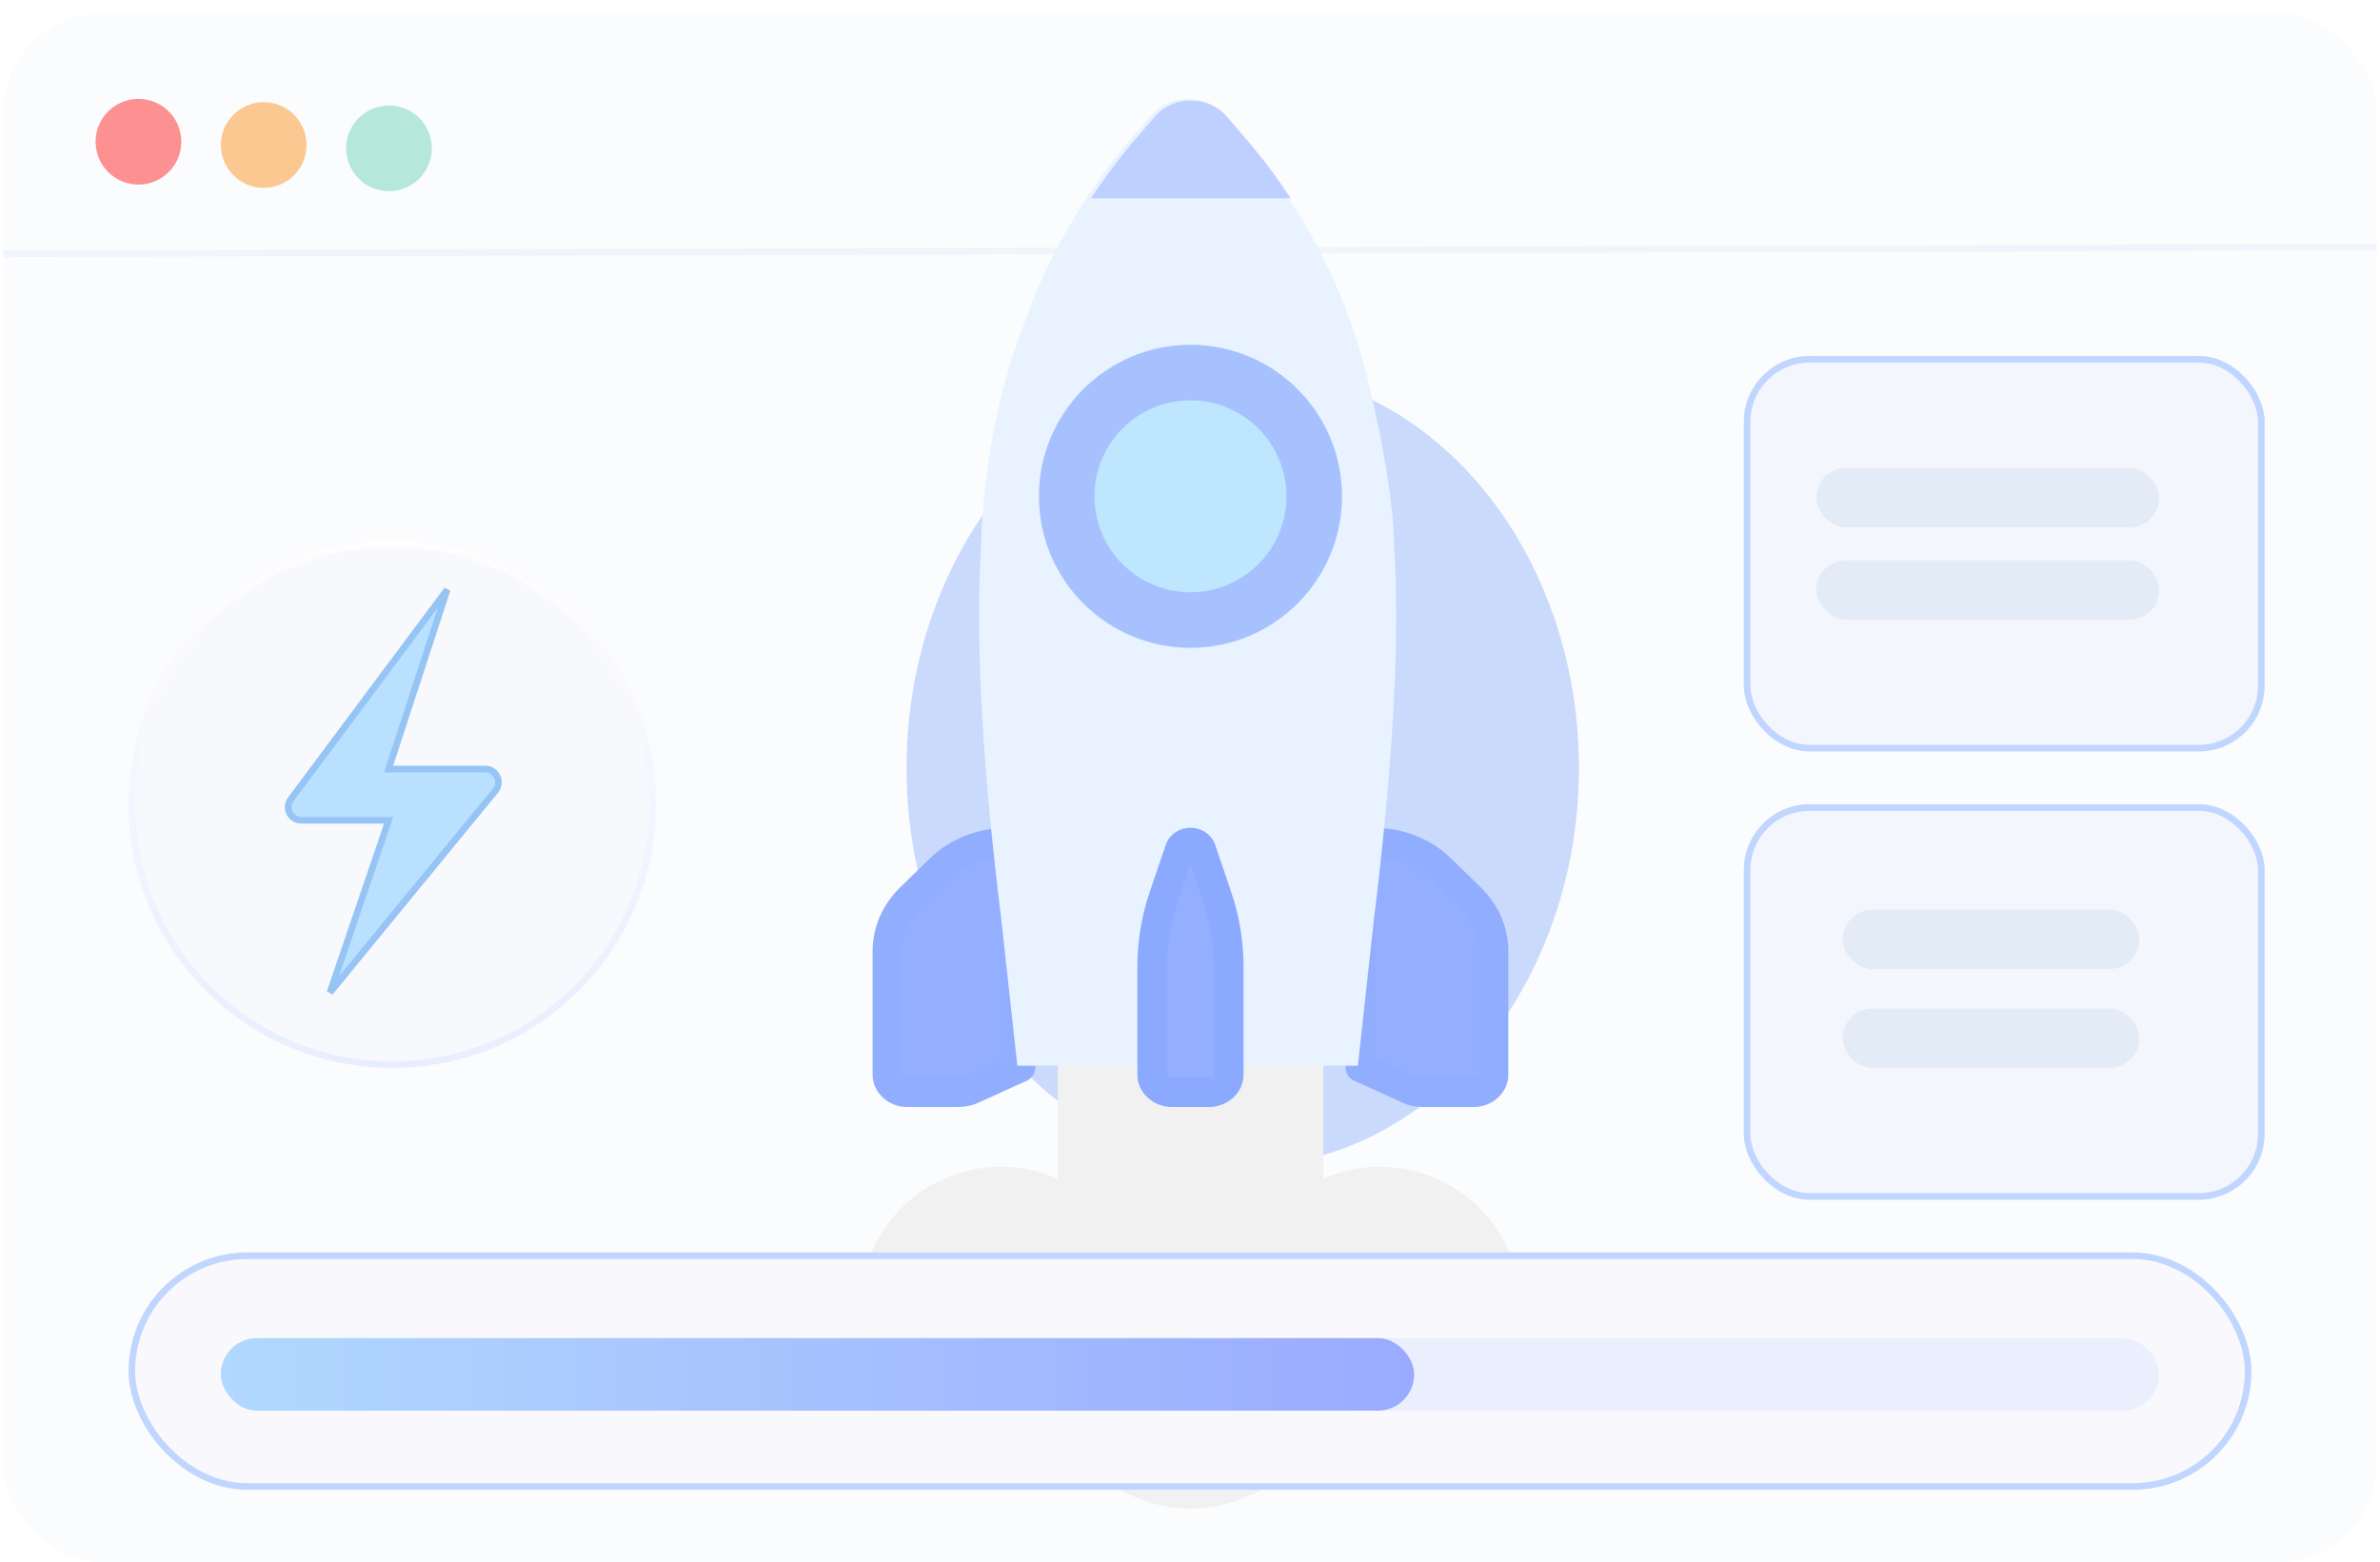 <svg width="361" height="237" viewBox="0 0 361 237" fill="none" xmlns="http://www.w3.org/2000/svg">
<rect x="0.5" y="2" width="360" height="235" rx="15" fill="#FBFCFE"/>
<line x1="0.499" y1="38.5" x2="360.499" y2="37.5" stroke="#F1F4FB"/>
<circle cx="21" cy="21.5" r="6.5" fill="#FD9090"/>
<circle cx="40" cy="22" r="6.5" fill="#FBC891"/>
<circle cx="59" cy="22.5" r="6.5" fill="#B6E7DB"/>
<g filter="url(#filter0_d_818_129)">
<circle cx="59.5" cy="120" r="40" fill="#F7F9FC"/>
<circle cx="59.5" cy="120" r="39.5" stroke="url(#paint0_linear_818_129)"/>
</g>
<path d="M67.833 89.445L44.107 121.249C43.123 122.568 44.064 124.445 45.71 124.445H58.944L50.056 150.556L75.155 119.935C76.225 118.629 75.296 116.667 73.608 116.667H58.944L67.833 89.445Z" fill="#BAE0FF" stroke="#96C4F4"/>
<g filter="url(#filter1_f_818_129)">
<ellipse cx="188.5" cy="116.5" rx="51" ry="60.5" fill="#CADAFD"/>
</g>
<path d="M209.311 177C201.045 177 193.893 181.712 190.353 188.587C187.42 187.069 184.099 186.197 180.569 186.197C177.04 186.197 173.718 187.068 170.786 188.587C167.246 181.712 160.093 177 151.827 177C140.049 177 130.5 186.549 130.5 198.327C130.5 210.106 140.049 219.655 151.827 219.655C155.357 219.655 158.679 218.783 161.611 217.264C165.151 224.14 172.303 228.852 180.569 228.852C188.835 228.852 195.988 224.14 199.528 217.264C202.46 218.782 205.782 219.655 209.311 219.655C221.09 219.655 230.639 210.106 230.639 198.327C230.639 186.549 221.09 177 209.311 177Z" fill="#F1F1F1"/>
<path d="M200.718 143.365H160.423V198.389H200.718V143.365Z" fill="#F1F1F1"/>
<path d="M152.772 127.82C148.919 127.82 145.247 129.257 142.661 131.775L138.127 136.191C135.856 138.404 134.598 141.283 134.598 144.268V161.911V163.024C134.598 164.501 135.954 165.698 137.629 165.698H145.367C146.092 165.698 146.806 165.546 147.45 165.254L154.806 161.911V127.82H152.772Z" fill="#94AFFF"/>
<path d="M145.367 167.939H137.629C134.722 167.939 132.357 165.734 132.357 163.025V144.268C132.357 140.668 133.852 137.229 136.565 134.586L141.098 130.17C144.093 127.253 148.348 125.58 152.772 125.58H154.805C156.041 125.58 157.045 126.584 157.045 127.82V161.911C157.045 162.789 156.532 163.587 155.732 163.951L148.377 167.294C147.444 167.716 146.403 167.939 145.367 167.939ZM152.564 130.062C149.374 130.111 146.344 131.315 144.225 133.38L139.691 137.796C137.851 139.588 136.838 141.887 136.838 144.268V163.025C136.838 163.178 137.138 163.458 137.629 163.458H145.367C145.77 163.458 146.17 163.373 146.524 163.213L152.564 160.468V130.062Z" fill="#91AEFE"/>
<path d="M223.012 136.19L218.479 131.774C215.894 129.256 212.22 127.819 208.369 127.819H206.335V161.91L213.691 165.252C214.335 165.545 215.049 165.697 215.774 165.697H223.512C225.186 165.697 226.543 164.5 226.543 163.023V161.91V144.267C226.543 141.281 225.284 138.404 223.012 136.19Z" fill="#94AFFF"/>
<path d="M223.511 167.939H215.773C214.734 167.939 213.696 167.716 212.764 167.294L205.409 163.951C204.608 163.587 204.095 162.789 204.095 161.911V127.82C204.095 126.584 205.098 125.58 206.335 125.58H208.368C212.791 125.58 217.045 127.253 220.042 130.17L224.575 134.586C227.288 137.229 228.783 140.668 228.783 144.268V163.025C228.783 165.734 226.418 167.939 223.511 167.939ZM208.575 160.467L214.618 163.213C214.969 163.373 215.369 163.457 215.773 163.457H223.511C224.002 163.457 224.302 163.177 224.302 163.023V144.268C224.302 141.887 223.289 139.588 221.449 137.796L216.915 133.38C214.794 131.315 211.765 130.112 208.575 130.062V160.467Z" fill="#91AEFE"/>
<path d="M211.482 83.406C211.351 75.634 209.604 66.682 208.013 60.056C207.361 56.921 206.524 53.826 205.516 50.777C205.433 50.505 205.386 50.353 205.386 50.353L205.384 50.387C201.938 40.132 196.516 30.432 189.29 21.74L185.504 17.347C184.229 15.868 182.244 15 180.137 15C178.031 15 176.046 15.868 174.77 17.347L170.984 21.74C163.756 30.433 158.335 40.135 154.889 50.393V50.355C148.786 66.344 148.792 83.407 148.792 83.407C148.075 94.756 148.524 112.385 151.905 139.721L154.312 161.668H180.136H205.96L208.367 139.721C211.75 112.384 212.199 94.756 211.482 83.406Z" fill="#E8F3FF"/>
<path d="M180.57 98.277C193.265 98.277 203.557 87.986 203.557 75.291C203.557 62.596 193.265 52.304 180.57 52.304C167.875 52.304 157.584 62.596 157.584 75.291C157.584 87.986 167.875 98.277 180.57 98.277Z" fill="#A7C1FF"/>
<path d="M180.57 89.849C188.611 89.849 195.129 83.331 195.129 75.291C195.129 67.251 188.611 60.733 180.57 60.733C172.53 60.733 166.012 67.251 166.012 75.291C166.012 83.331 172.53 89.849 180.57 89.849Z" fill="#BEE6FF"/>
<path d="M195.776 30.078C193.937 27.3 191.952 24.591 189.783 21.982L185.997 17.588C184.722 16.11 182.737 15.242 180.63 15.242C178.524 15.242 176.539 16.11 175.263 17.588L171.477 21.982C169.308 24.591 167.323 27.299 165.484 30.078H195.776Z" fill="#BED0FF"/>
<path d="M182.196 128.886C181.981 128.253 181.32 127.819 180.57 127.819C179.821 127.819 179.16 128.252 178.945 128.886L176.525 136.001C175.356 139.441 174.761 143.012 174.761 146.603V163.023C174.761 164.5 176.118 165.697 177.792 165.697H180.57H183.349C185.022 165.697 186.38 164.5 186.38 163.023V146.603C186.38 143.012 185.785 139.44 184.615 136.001L182.196 128.886Z" fill="#94AFFF"/>
<path d="M183.348 167.939H177.792C174.885 167.939 172.521 165.734 172.521 163.025V146.605C172.521 142.766 173.154 138.956 174.404 135.281L176.823 128.165C177.35 126.618 178.855 125.579 180.57 125.579C182.285 125.579 183.791 126.618 184.317 128.165L186.736 135.28C187.986 138.953 188.62 142.762 188.62 146.604V163.023C188.62 165.734 186.255 167.939 183.348 167.939ZM180.57 131.063L178.646 136.722C177.555 139.933 177.001 143.256 177.001 146.604V163.023C177.001 163.177 177.302 163.457 177.792 163.457H183.348C183.839 163.457 184.139 163.177 184.139 163.023V146.604C184.139 143.255 183.586 139.929 182.494 136.722L180.57 131.063ZM180.075 129.608L180.076 129.611L180.075 129.608Z" fill="#8BA9FE"/>
<g filter="url(#filter2_d_818_129)">
<rect x="262.5" y="52" width="79" height="60" rx="10" fill="#F3F6FC"/>
<rect x="263" y="52.5" width="78" height="59" rx="9.5" stroke="#C1D6FF"/>
</g>
<g filter="url(#filter3_d_818_129)">
<rect x="262.5" y="120" width="79" height="60" rx="10" fill="#F3F6FC"/>
<rect x="263" y="120.5" width="78" height="59" rx="9.5" stroke="#C1D6FF"/>
</g>
<rect x="275.5" y="71" width="52" height="9" rx="4.5" fill="#E3EBF6"/>
<rect x="275.5" y="85" width="52" height="9" rx="4.5" fill="#E3EBF6"/>
<rect x="279.5" y="138" width="45" height="9" rx="4.5" fill="#E3EBF6"/>
<rect x="279.5" y="153" width="45" height="9" rx="4.5" fill="#E3EBF6"/>
<rect x="20" y="190.5" width="321" height="35" rx="17.5" fill="#F9F8FD" stroke="#C1D6FF"/>
<rect x="33.5" y="203" width="294" height="11" rx="5.5" fill="#E9EFFC"/>
<rect x="33.5" y="203" width="181" height="11" rx="5.5" fill="url(#paint1_linear_818_129)"/>
<defs>
<filter id="filter0_d_818_129" x="10" y="72.5" width="99" height="99" filterUnits="userSpaceOnUse" color-interpolation-filters="sRGB">
<feFlood flood-opacity="0" result="BackgroundImageFix"/>
<feColorMatrix in="SourceAlpha" type="matrix" values="0 0 0 0 0 0 0 0 0 0 0 0 0 0 0 0 0 0 127 0" result="hardAlpha"/>
<feOffset dy="2"/>
<feGaussianBlur stdDeviation="4.75"/>
<feComposite in2="hardAlpha" operator="out"/>
<feColorMatrix type="matrix" values="0 0 0 0 0.612 0 0 0 0 0.745 0 0 0 0 1 0 0 0 1 0"/>
<feBlend mode="normal" in2="BackgroundImageFix" result="effect1_dropShadow_818_129"/>
<feBlend mode="normal" in="SourceGraphic" in2="effect1_dropShadow_818_129" result="shape"/>
</filter>
<filter id="filter1_f_818_129" x="81.7" y="0.2" width="213.6" height="232.6" filterUnits="userSpaceOnUse" color-interpolation-filters="sRGB">
<feFlood flood-opacity="0" result="BackgroundImageFix"/>
<feBlend mode="normal" in="SourceGraphic" in2="BackgroundImageFix" result="shape"/>
<feGaussianBlur stdDeviation="27.9" result="effect1_foregroundBlur_818_129"/>
</filter>
<filter id="filter2_d_818_129" x="260.5" y="50" width="87" height="68" filterUnits="userSpaceOnUse" color-interpolation-filters="sRGB">
<feFlood flood-opacity="0" result="BackgroundImageFix"/>
<feColorMatrix in="SourceAlpha" type="matrix" values="0 0 0 0 0 0 0 0 0 0 0 0 0 0 0 0 0 0 127 0" result="hardAlpha"/>
<feOffset dx="2" dy="2"/>
<feGaussianBlur stdDeviation="2"/>
<feComposite in2="hardAlpha" operator="out"/>
<feColorMatrix type="matrix" values="0 0 0 0 0.833 0 0 0 0 0.885 0 0 0 0 1 0 0 0 0.45 0"/>
<feBlend mode="normal" in2="BackgroundImageFix" result="effect1_dropShadow_818_129"/>
<feBlend mode="normal" in="SourceGraphic" in2="effect1_dropShadow_818_129" result="shape"/>
</filter>
<filter id="filter3_d_818_129" x="260.5" y="118" width="87" height="68" filterUnits="userSpaceOnUse" color-interpolation-filters="sRGB">
<feFlood flood-opacity="0" result="BackgroundImageFix"/>
<feColorMatrix in="SourceAlpha" type="matrix" values="0 0 0 0 0 0 0 0 0 0 0 0 0 0 0 0 0 0 127 0" result="hardAlpha"/>
<feOffset dx="2" dy="2"/>
<feGaussianBlur stdDeviation="2"/>
<feComposite in2="hardAlpha" operator="out"/>
<feColorMatrix type="matrix" values="0 0 0 0 0.833 0 0 0 0 0.885 0 0 0 0 1 0 0 0 0.45 0"/>
<feBlend mode="normal" in2="BackgroundImageFix" result="effect1_dropShadow_818_129"/>
<feBlend mode="normal" in="SourceGraphic" in2="effect1_dropShadow_818_129" result="shape"/>
</filter>
<linearGradient id="paint0_linear_818_129" x1="59.5" y1="80" x2="59.5" y2="160" gradientUnits="userSpaceOnUse">
<stop stop-color="#FFFDFE"/>
<stop offset="1" stop-color="#E9EEFE"/>
</linearGradient>
<linearGradient id="paint1_linear_818_129" x1="33.5" y1="208.5" x2="214.5" y2="208.5" gradientUnits="userSpaceOnUse">
<stop stop-color="#B1D8FE"/>
<stop offset="1" stop-color="#9AABFF"/>
</linearGradient>
</defs>
</svg>
